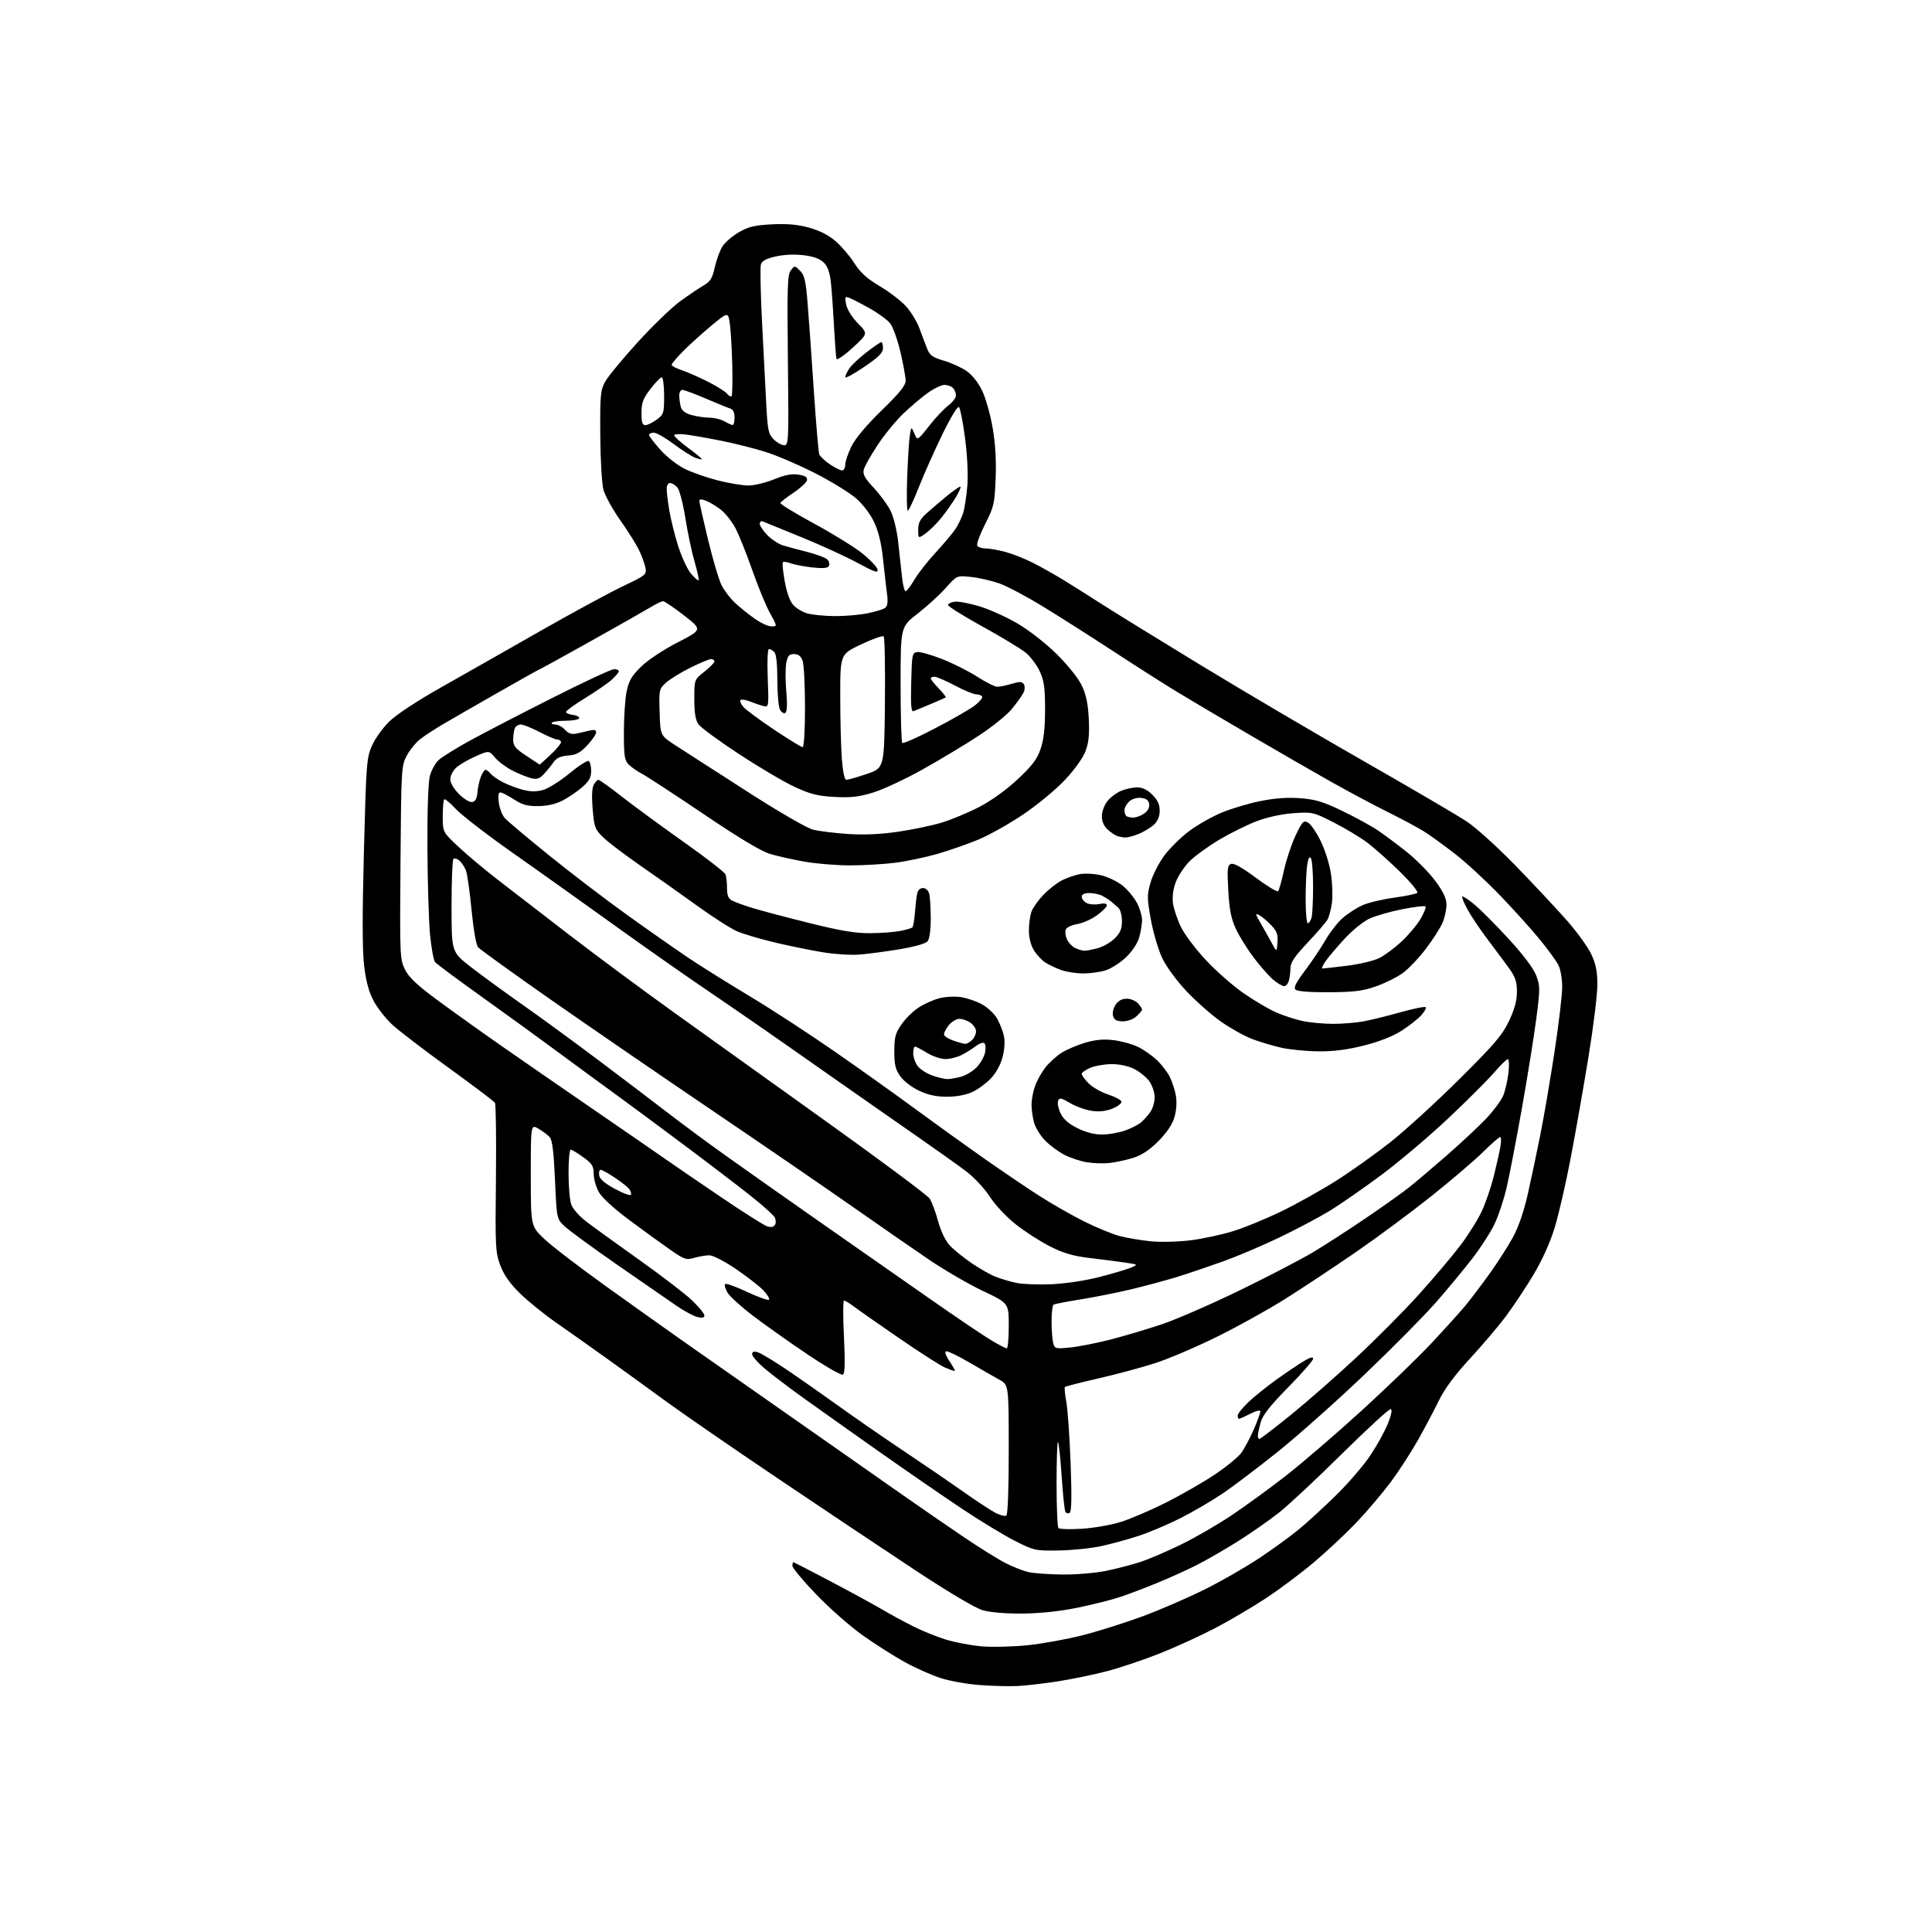 <?xml version="1.0" encoding="UTF-8" standalone="no"?>
<svg 
  version="1.1" 
  xmlns="http://www.w3.org/2000/svg" 
  xmlns:xlink="http://www.w3.org/1999/xlink" 
  xmlns:svg="http://www.w3.org/2000/svg"
  xmlns:rdf="http://www.w3.org/1999/02/22-rdf-syntax-ns#"
  xmlns:cc="http://creativecommons.org/ns#"
  xmlns:dc="http://purl.org/dc/elements/1.1/"
  viewBox="0 0 768 768"
  width="768"
  height="768"
>
<style>svg {background-color: white; }</style>"
<path stroke="none" fill="black" fill-rule="evenodd" d="M404.50,670.22C401.20,670.38 394.45,670.21 389.50,669.84C384.55,669.47 377.57,668.23 374.00,667.09C370.43,665.95 364.02,663.10 359.76,660.76C355.50,658.42 347.97,653.64 343.03,650.14C338.09,646.65 329.76,639.32 324.52,633.87C319.28,628.41 315.00,623.29 315.00,622.47C315.00,621.66 315.17,621.00 315.38,621.00C315.58,621.00 322.44,624.54 330.63,628.86C338.81,633.18 347.93,638.16 350.91,639.92C353.88,641.69 359.28,644.62 362.91,646.45C366.53,648.28 372.43,650.66 376.00,651.76C379.57,652.85 385.88,654.06 390.00,654.43C394.12,654.81 402.39,654.62 408.36,654.02C414.33,653.41 424.33,651.59 430.58,649.98C436.84,648.37 447.48,645.00 454.23,642.50C460.98,640.00 471.90,635.28 478.50,632.02C485.10,628.76 494.96,623.12 500.41,619.49C505.87,615.87 513.07,610.64 516.41,607.87C519.76,605.11 526.42,598.99 531.21,594.28C536.01,589.56 542.05,582.54 544.65,578.67C547.25,574.80 550.39,569.13 551.64,566.07C553.05,562.61 553.51,560.36 552.86,560.13C552.28,559.93 543.63,567.85 533.65,577.72C523.67,587.60 512.35,598.18 508.50,601.23C504.65,604.28 497.22,609.47 491.99,612.76C486.76,616.04 479.34,620.31 475.49,622.25C471.65,624.18 464.68,627.33 460.00,629.24C455.32,631.16 448.80,633.64 445.50,634.76C442.20,635.88 434.55,637.81 428.50,639.05C421.34,640.52 413.66,641.34 406.50,641.41C399.72,641.46 393.64,640.96 390.64,640.09C387.67,639.23 377.19,633.01 363.64,624.07C351.46,616.04 326.88,599.61 309.00,587.56C291.13,575.52 271.10,561.71 264.50,556.88C257.90,552.04 247.32,544.39 241.00,539.86C234.68,535.34 225.68,528.98 221.00,525.72C216.32,522.47 209.91,517.27 206.73,514.17C202.68,510.20 200.35,506.90 198.89,503.02C196.94,497.82 196.84,495.84 197.14,468.50C197.31,452.55 197.13,439.00 196.75,438.38C196.36,437.76 188.04,431.48 178.27,424.42C168.50,417.36 158.44,409.66 155.92,407.31C153.40,404.97 150.11,400.78 148.60,398.02C146.69,394.50 145.54,390.35 144.78,384.24C144.02,378.10 143.98,364.49 144.66,338.50C145.57,303.44 145.73,301.23 147.86,296.41C149.10,293.61 152.22,289.26 154.81,286.75C157.55,284.08 165.95,278.54 175.00,273.44C183.53,268.63 201.07,258.66 214.00,251.28C226.93,243.91 241.92,235.76 247.31,233.19C256.80,228.66 257.11,228.40 256.57,225.66C256.26,224.10 255.11,220.95 254.01,218.66C252.91,216.37 249.55,211.02 246.55,206.78C243.55,202.53 240.56,197.13 239.91,194.78C239.24,192.34 238.68,182.98 238.62,173.00C238.51,157.26 238.70,155.13 240.50,151.82C241.60,149.79 247.40,142.74 253.39,136.16C259.37,129.57 267.02,122.19 270.39,119.75C273.75,117.31 277.95,114.48 279.72,113.46C282.35,111.94 283.17,110.62 284.13,106.30C284.78,103.39 286.12,99.69 287.10,98.08C288.07,96.47 291.00,93.91 293.60,92.39C297.46,90.13 299.84,89.55 306.73,89.18C312.74,88.87 316.96,89.23 321.50,90.46C325.67,91.59 329.30,93.42 332.06,95.79C334.38,97.77 337.76,101.71 339.57,104.54C342.02,108.38 344.62,110.74 349.77,113.79C353.57,116.05 358.26,119.65 360.19,121.79C362.13,123.94 364.53,127.90 365.52,130.60C366.51,133.29 367.88,136.92 368.57,138.65C369.60,141.26 370.74,142.08 375.16,143.37C378.10,144.23 382.15,146.07 384.17,147.45C386.40,148.98 388.83,152.02 390.39,155.23C391.80,158.13 393.68,164.78 394.58,170.00C395.68,176.39 396.07,183.01 395.78,190.24C395.38,200.26 395.10,201.47 391.57,208.42C389.50,212.51 388.09,216.34 388.46,216.93C388.82,217.52 390.33,218.01 391.81,218.01C393.29,218.02 396.81,218.64 399.64,219.39C402.47,220.15 407.42,222.10 410.64,223.74C413.86,225.38 419.43,228.51 423.00,230.71C426.57,232.90 433.32,237.16 438.00,240.17C442.68,243.18 460.44,254.13 477.47,264.50C494.51,274.87 523.76,292.09 542.47,302.78C561.19,313.47 579.47,324.18 583.10,326.59C586.74,328.99 595.51,336.94 602.60,344.25C609.70,351.56 618.81,361.30 622.85,365.89C626.90,370.49 631.28,376.55 632.59,379.37C634.39,383.24 634.98,386.22 634.98,391.50C634.98,395.35 633.40,408.18 631.47,420.00C629.54,431.82 626.38,449.82 624.44,460.00C622.51,470.18 619.61,482.79 618.00,488.04C616.12,494.15 613.03,500.98 609.39,507.04C606.26,512.24 601.33,519.65 598.42,523.50C595.52,527.35 589.16,534.83 584.28,540.12C578.36,546.53 574.28,552.04 572.04,556.62C570.19,560.40 566.48,567.44 563.78,572.25C561.08,577.06 556.20,584.61 552.92,589.03C549.64,593.44 543.49,600.71 539.23,605.18C534.98,609.64 527.33,616.81 522.23,621.10C517.13,625.40 508.58,631.80 503.23,635.32C497.88,638.85 488.76,644.21 482.96,647.25C477.17,650.28 467.19,654.83 460.79,657.36C454.39,659.90 444.96,663.05 439.83,664.38C434.70,665.71 426.00,667.51 420.50,668.37C415.00,669.22 407.80,670.06 404.50,670.22zM422.29,625.90C427.73,625.96 435.51,625.30 439.79,624.42C444.03,623.55 450.20,621.94 453.50,620.85C456.80,619.75 464.02,616.65 469.54,613.95C475.06,611.26 484.06,606.05 489.54,602.38C495.02,598.71 504.68,591.68 511.00,586.76C517.33,581.84 530.83,570.24 541.00,560.98C551.17,551.72 563.84,539.50 569.14,533.82C574.44,528.14 580.40,521.54 582.39,519.15C584.38,516.76 588.65,511.14 591.89,506.65C595.12,502.17 599.37,495.57 601.32,492.00C603.63,487.78 605.75,481.64 607.36,474.50C608.73,468.45 611.01,457.65 612.42,450.50C613.84,443.35 616.35,428.62 618.00,417.76C619.65,406.90 621.00,395.42 620.99,392.26C620.99,389.05 620.31,385.20 619.46,383.57C618.62,381.96 615.36,377.48 612.22,373.61C609.07,369.74 602.00,361.89 596.50,356.15C591.00,350.42 582.90,342.93 578.50,339.51C574.10,336.09 568.50,332.04 566.06,330.51C563.61,328.98 557.09,325.48 551.56,322.74C546.03,319.99 535.88,314.58 529.00,310.70C522.12,306.83 507.50,298.40 496.50,291.96C485.50,285.53 472.45,277.80 467.50,274.79C462.55,271.78 451.30,264.60 442.50,258.85C433.70,253.09 421.12,245.09 414.54,241.07C407.97,237.04 400.09,232.89 397.04,231.84C393.99,230.79 389.00,229.66 385.94,229.34C380.37,228.75 380.37,228.75 375.94,233.73C373.50,236.47 368.46,241.06 364.75,243.94C358.00,249.18 358.00,249.18 358.00,271.92C358.00,284.43 358.30,294.96 358.66,295.33C359.03,295.69 364.87,293.10 371.64,289.56C378.42,286.03 385.54,281.93 387.47,280.46C389.40,278.98 390.73,277.38 390.43,276.89C390.13,276.40 389.05,276.00 388.02,276.00C387.00,276.00 383.20,274.43 379.57,272.50C375.94,270.58 372.30,269.00 371.49,269.00C370.67,269.00 370.00,269.32 370.00,269.70C370.00,270.09 371.43,271.88 373.18,273.69C374.93,275.49 376.17,277.10 375.93,277.26C375.69,277.42 373.02,278.59 370.00,279.85C366.98,281.11 363.92,282.39 363.22,282.69C362.21,283.12 361.99,280.73 362.22,271.37C362.48,260.18 362.62,259.48 364.60,259.20C365.75,259.04 370.25,260.30 374.60,262.02C378.94,263.74 385.23,266.91 388.57,269.07C391.91,271.23 395.46,273.00 396.45,273.00C397.45,273.00 400.04,272.47 402.21,271.82C405.43,270.85 406.31,270.89 407.01,272.01C407.50,272.81 407.41,274.26 406.80,275.45C406.21,276.58 404.19,279.41 402.31,281.74C400.42,284.08 394.52,288.86 389.19,292.36C383.86,295.87 373.82,301.92 366.87,305.80C359.93,309.69 351.01,313.85 347.04,315.06C341.33,316.79 338.15,317.15 331.67,316.79C324.98,316.42 322.11,315.69 315.82,312.77C311.60,310.81 301.66,304.94 293.72,299.73C285.79,294.52 278.56,289.20 277.65,287.91C276.46,286.22 276.00,283.39 276.00,277.86C276.00,270.17 276.00,270.17 280.00,267.00C282.20,265.26 284.00,263.42 284.00,262.92C284.00,262.41 283.39,262.00 282.63,262.00C281.88,262.00 278.13,263.57 274.29,265.49C270.45,267.41 266.10,270.11 264.62,271.48C262.02,273.89 261.93,274.30 262.21,283.19C262.50,292.40 262.50,292.40 268.50,296.29C271.80,298.43 284.51,306.61 296.75,314.47C309.75,322.82 320.77,329.20 323.25,329.82C325.59,330.40 331.77,331.16 337.00,331.51C343.43,331.95 349.89,331.66 357.00,330.63C362.77,329.79 370.65,328.14 374.50,326.95C378.35,325.77 385.01,322.99 389.29,320.77C394.02,318.32 399.99,314.02 404.47,309.83C410.33,304.36 412.23,301.85 413.65,297.72C414.91,294.01 415.43,289.46 415.43,282.00C415.43,273.47 415.03,270.63 413.33,266.89C412.18,264.35 409.62,260.97 407.65,259.39C405.68,257.80 397.92,253.11 390.41,248.98C382.90,244.84 376.79,241.01 376.84,240.48C376.90,239.94 378.11,239.35 379.55,239.18C380.98,239.00 385.38,239.83 389.33,241.02C393.27,242.21 400.09,245.28 404.47,247.84C409.06,250.53 415.66,255.68 420.04,260.00C424.52,264.42 428.62,269.55 430.02,272.50C431.76,276.15 432.51,279.75 432.81,285.83C433.11,292.09 432.78,295.28 431.48,298.69C430.46,301.37 427.05,306.09 423.19,310.18C419.57,314.02 412.11,320.15 406.55,323.88C401.00,327.59 393.07,332.03 388.92,333.76C384.78,335.48 377.47,338.03 372.69,339.42C367.90,340.80 360.29,342.40 355.77,342.97C351.25,343.54 343.21,344.00 337.91,344.00C332.60,344.00 324.49,343.34 319.88,342.53C315.27,341.72 309.09,340.34 306.14,339.46C302.55,338.39 293.84,333.16 279.64,323.57C268.02,315.72 257.01,308.53 255.20,307.59C253.38,306.66 251.02,305.02 249.95,303.95C248.25,302.25 248.00,300.57 248.00,291.05C248.00,285.03 248.50,277.71 249.11,274.80C250.01,270.54 251.14,268.61 254.89,264.96C257.55,262.37 263.79,258.24 269.38,255.36C279.21,250.31 279.21,250.31 271.93,244.65C267.93,241.54 264.17,239.00 263.58,239.00C262.99,239.01 260.93,239.98 259.00,241.16C257.07,242.34 246.37,248.42 235.21,254.66C224.05,260.90 214.78,266.00 214.60,266.00C214.42,266.00 206.90,270.21 197.89,275.35C188.87,280.49 179.03,286.16 176.00,287.95C172.97,289.74 169.03,292.30 167.24,293.66C165.45,295.01 162.97,298.00 161.74,300.31C159.55,304.41 159.49,305.33 159.20,342.82C158.90,379.73 158.97,381.30 160.94,385.32C162.48,388.47 165.63,391.46 173.74,397.46C179.66,401.83 191.03,409.97 199.00,415.53C206.97,421.09 223.40,432.44 235.50,440.75C247.60,449.06 260.43,457.90 264.00,460.40C267.57,462.90 277.73,469.86 286.58,475.85C295.42,481.85 303.69,487.08 304.95,487.48C306.44,487.96 307.53,487.76 308.06,486.91C308.50,486.19 308.45,484.84 307.95,483.91C307.45,482.98 303.10,479.08 298.27,475.25C293.45,471.43 281.40,462.24 271.50,454.84C261.60,447.43 249.50,438.48 244.61,434.94C239.72,431.40 229.59,423.97 222.11,418.44C214.62,412.90 200.75,402.84 191.28,396.08C181.81,389.32 173.57,383.19 172.96,382.46C172.36,381.73 171.45,376.76 170.94,371.42C170.44,366.07 169.97,350.63 169.91,337.09C169.84,322.06 170.22,310.90 170.89,308.43C171.49,306.20 173.02,303.39 174.30,302.19C175.57,300.99 181.09,297.55 186.56,294.54C192.03,291.53 206.78,283.88 219.35,277.54C231.91,271.19 243.05,266.00 244.10,266.00C245.14,266.00 246.00,266.37 246.00,266.81C246.00,267.26 244.76,268.76 243.25,270.14C241.74,271.52 237.01,274.79 232.75,277.40C228.49,280.01 225.00,282.53 225.00,283.00C225.00,283.48 226.24,284.01 227.75,284.18C229.26,284.36 230.38,284.95 230.23,285.50C230.09,286.05 227.76,286.50 225.07,286.50C222.38,286.50 219.83,286.84 219.42,287.25C219.01,287.66 219.57,288.00 220.68,288.00C221.78,288.00 223.54,288.94 224.57,290.08C225.88,291.52 227.23,292.00 228.98,291.64C230.36,291.35 232.74,290.82 234.25,290.44C236.24,289.95 236.99,290.14 236.97,291.13C236.96,291.89 235.38,294.19 233.46,296.25C230.69,299.23 229.11,300.07 225.80,300.34C222.84,300.57 221.19,301.32 220.07,302.94C219.21,304.20 217.50,306.31 216.27,307.63C214.53,309.53 213.44,309.90 211.27,309.38C209.75,309.01 206.42,307.68 203.88,306.41C201.34,305.14 198.16,302.79 196.82,301.20C194.38,298.30 194.38,298.30 188.96,300.70C185.97,302.02 182.51,304.05 181.26,305.22C180.02,306.39 179.00,308.44 179.00,309.77C179.00,311.21 180.42,313.62 182.48,315.68C184.46,317.66 186.72,319.01 187.73,318.82C188.95,318.59 189.59,317.40 189.79,314.99C189.94,313.07 190.56,310.26 191.16,308.75C191.75,307.24 192.58,306.00 193.00,306.00C193.41,306.00 194.34,306.71 195.06,307.57C195.78,308.44 197.97,309.97 199.94,310.97C201.90,311.97 205.42,313.31 207.76,313.93C210.75,314.74 213.12,314.78 215.78,314.06C217.86,313.50 222.60,310.54 226.31,307.48C230.02,304.42 233.49,302.18 234.03,302.52C234.56,302.85 235.00,304.62 235.00,306.46C235.00,309.02 234.19,310.51 231.47,312.89C229.53,314.59 226.04,316.97 223.72,318.18C220.95,319.62 217.61,320.40 214.00,320.44C209.63,320.49 207.63,319.94 204.27,317.75C201.94,316.24 199.52,315.00 198.89,315.00C198.12,315.00 197.92,316.35 198.28,319.08C198.58,321.32 199.66,324.08 200.67,325.21C201.67,326.34 209.47,332.91 218.00,339.81C226.53,346.72 240.47,357.37 249.00,363.49C257.52,369.61 268.55,377.34 273.50,380.66C278.45,383.99 289.48,390.89 298.00,395.99C306.52,401.10 321.82,411.07 332.00,418.14C342.18,425.21 356.57,435.48 364.00,440.95C371.43,446.42 383.46,455.08 390.75,460.20C398.04,465.31 408.01,472.08 412.91,475.22C417.81,478.37 425.87,482.98 430.82,485.47C435.78,487.95 442.23,490.61 445.17,491.37C448.10,492.13 453.65,493.06 457.50,493.44C461.35,493.82 468.46,493.64 473.31,493.03C478.16,492.43 485.81,490.78 490.31,489.37C494.82,487.97 503.45,484.41 509.50,481.47C515.55,478.52 525.33,473.05 531.23,469.31C537.13,465.56 546.80,458.68 552.73,454.00C558.65,449.33 570.97,438.08 580.10,429.00C594.11,415.08 597.20,411.46 599.85,405.86C602.08,401.17 603.00,397.75 603.00,394.22C603.00,390.17 602.38,388.37 599.75,384.72C597.96,382.25 594.16,377.14 591.30,373.36C588.44,369.59 584.91,364.33 583.45,361.68C581.99,359.03 581.01,356.66 581.27,356.40C581.52,356.14 583.71,357.57 586.12,359.57C588.53,361.57 594.65,367.71 599.71,373.22C605.53,379.55 609.56,384.89 610.64,387.72C612.25,391.94 612.25,392.98 610.70,404.94C609.79,411.94 607.21,427.98 604.98,440.58C602.74,453.19 600.01,467.37 598.91,472.10C597.81,476.82 595.64,483.35 594.09,486.60C592.54,489.84 588.60,495.96 585.33,500.19C582.07,504.43 575.60,512.24 570.95,517.57C566.30,522.89 553.48,535.85 542.46,546.37C531.43,556.89 515.91,570.71 507.96,577.08C500.01,583.45 490.01,591.01 485.75,593.87C481.48,596.73 474.06,601.06 469.25,603.49C464.44,605.93 457.05,609.06 452.84,610.46C448.62,611.85 441.87,613.71 437.84,614.59C433.80,615.47 426.18,616.26 420.90,616.34C411.55,616.49 411.09,616.38 403.40,612.50C399.05,610.30 389.43,604.44 382.00,599.48C374.57,594.52 359.95,584.44 349.50,577.08C339.05,569.71 325.77,560.30 320.00,556.17C314.23,552.03 307.14,546.67 304.25,544.25C301.36,541.83 299.00,539.17 299.00,538.36C299.00,537.27 299.62,537.05 301.25,537.55C302.49,537.93 307.55,540.97 312.50,544.31C317.45,547.65 326.90,554.27 333.51,559.01C340.11,563.76 351.81,571.84 359.51,576.98C367.20,582.12 377.77,589.34 383.00,593.04C388.23,596.73 393.98,600.50 395.78,601.42C397.58,602.33 399.50,602.81 400.03,602.48C400.62,602.12 401.00,591.73 400.99,576.19C400.98,550.50 400.98,550.50 397.24,548.44C395.18,547.31 389.81,544.22 385.31,541.59C380.80,538.95 376.63,536.96 376.05,537.15C375.43,537.36 376.06,539.10 377.53,541.25C378.93,543.31 379.82,545.00 379.50,545.00C379.19,545.00 377.47,544.39 375.67,543.64C373.88,542.89 365.68,537.64 357.46,531.98C349.23,526.32 341.11,520.64 339.41,519.35C337.70,518.06 335.96,517.00 335.53,517.00C335.11,517.00 335.08,523.47 335.48,531.38C335.98,541.51 335.87,545.96 335.09,546.44C334.48,546.82 328.12,543.18 320.94,538.35C313.77,533.52 304.04,526.63 299.32,523.04C294.60,519.44 290.03,515.28 289.16,513.79C288.30,512.30 287.88,510.78 288.25,510.42C288.61,510.06 292.53,511.46 296.96,513.54C301.39,515.62 305.31,517.02 305.68,516.65C306.05,516.28 305.04,514.60 303.43,512.92C301.82,511.23 296.90,507.41 292.50,504.42C288.06,501.41 283.38,498.99 281.99,499.00C280.61,499.00 277.91,499.45 275.99,500.01C272.76,500.94 272.05,500.70 266.50,496.84C263.20,494.54 255.91,489.26 250.30,485.09C244.06,480.46 239.30,476.11 238.05,473.87C236.92,471.87 236.00,468.60 236.00,466.62C236.00,463.54 235.39,462.57 231.85,460.01C229.57,458.35 227.32,457.00 226.85,457.00C226.38,457.00 226.00,461.21 226.00,466.35C226.00,471.49 226.48,477.09 227.08,478.79C227.70,480.58 230.32,483.52 233.33,485.80C236.17,487.96 245.69,494.84 254.49,501.09C263.28,507.34 272.62,514.52 275.24,517.04C277.86,519.57 280.00,522.21 280.00,522.92C280.00,523.83 279.18,524.02 277.25,523.55C275.74,523.18 272.02,521.19 269.00,519.12C265.98,517.05 255.44,509.76 245.58,502.93C235.73,496.09 226.23,489.15 224.48,487.50C221.30,484.50 221.30,484.50 220.62,469.04C220.13,457.98 219.54,453.15 218.53,452.04C217.76,451.19 215.75,449.69 214.07,448.69C211.00,446.89 211.00,446.89 211.00,467.14C211.00,487.39 211.00,487.39 216.30,492.44C219.21,495.22 230.35,503.77 241.05,511.43C251.75,519.09 264.77,528.36 270.00,532.04C275.23,535.72 289.72,545.88 302.20,554.61C314.69,563.35 329.72,573.88 335.60,578.00C341.48,582.12 351.97,589.47 358.90,594.33C365.83,599.18 376.69,606.66 383.03,610.95C389.37,615.23 396.90,619.93 399.77,621.38C402.64,622.84 406.68,624.43 408.75,624.91C410.81,625.40 416.91,625.84 422.29,625.90zM430.00,607.71C434.68,607.42 441.65,606.21 445.50,605.01C449.35,603.81 457.42,600.36 463.43,597.33C469.44,594.31 478.14,589.32 482.76,586.24C487.39,583.16 492.18,579.26 493.41,577.57C494.65,575.88 496.86,571.74 498.33,568.37C499.80,565.01 501.00,561.73 501.00,561.10C501.00,560.39 499.51,560.72 497.04,561.98C494.86,563.09 492.84,564.00 492.54,564.00C492.24,564.00 492.00,563.42 492.00,562.71C492.00,562.00 493.91,559.60 496.25,557.38C498.59,555.16 503.65,551.09 507.50,548.34C511.35,545.59 516.19,542.32 518.25,541.09C520.78,539.57 522.00,539.25 522.00,540.11C522.00,540.81 517.55,545.91 512.11,551.44C504.74,558.94 501.94,562.52 501.12,565.50C500.51,567.70 500.01,570.06 500.01,570.75C500.00,571.44 500.29,572.00 500.65,572.00C501.01,572.00 506.61,567.71 513.10,562.46C519.58,557.22 531.32,546.93 539.19,539.59C547.06,532.26 558.31,520.92 564.20,514.38C570.08,507.85 577.45,499.12 580.57,495.00C583.69,490.88 587.51,484.76 589.06,481.41C590.61,478.06 592.76,471.76 593.84,467.41C594.92,463.06 596.09,457.81 596.44,455.75C596.80,453.69 596.74,452.00 596.32,452.00C595.90,452.00 592.84,454.68 589.53,457.95C586.21,461.22 576.98,469.11 569.00,475.48C561.02,481.84 547.52,491.85 539.00,497.72C530.48,503.59 517.88,511.93 511.00,516.27C504.12,520.61 491.75,527.47 483.50,531.52C475.25,535.58 464.23,540.27 459.00,541.94C453.77,543.62 443.71,546.32 436.64,547.94C429.57,549.56 423.57,551.09 423.32,551.35C423.07,551.60 423.32,554.28 423.88,557.31C424.44,560.33 425.21,571.34 425.59,581.76C426.08,594.92 425.96,600.90 425.22,601.37C424.62,601.73 423.86,601.58 423.52,601.03C423.18,600.48 422.51,594.14 422.03,586.93C421.55,579.73 420.90,573.57 420.58,573.25C420.26,572.93 420.00,580.32 420.00,589.67C420.00,599.02 420.34,607.02 420.75,607.44C421.16,607.87 425.32,607.99 430.00,607.71zM400.19,536.00C400.64,536.00 401.00,531.96 401.00,527.02C401.00,518.04 401.00,518.04 390.75,513.19C385.11,510.51 375.55,504.97 369.50,500.87C363.45,496.77 349.50,487.11 338.50,479.40C327.50,471.70 302.30,454.42 282.50,441.01C262.70,427.60 234.08,407.96 218.90,397.35C203.72,386.74 190.72,377.36 190.01,376.51C189.27,375.62 188.17,369.26 187.45,361.72C186.75,354.45 185.74,347.36 185.20,345.96C184.65,344.56 183.48,342.81 182.58,342.07C181.68,341.32 180.63,341.04 180.23,341.44C179.83,341.84 179.50,350.32 179.50,360.29C179.50,378.41 179.50,378.41 187.00,384.26C191.12,387.47 200.35,394.21 207.50,399.24C214.65,404.26 228.15,414.12 237.50,421.15C246.85,428.17 259.23,437.56 265.00,442.01C270.77,446.47 281.35,454.29 288.50,459.39C295.65,464.49 312.75,476.54 326.50,486.16C340.25,495.78 359.77,509.42 369.88,516.47C379.98,523.53 390.76,530.81 393.82,532.65C396.88,534.49 399.75,536.00 400.19,536.00zM425.40,535.65C428.76,535.32 436.00,533.89 441.50,532.48C447.00,531.06 456.23,528.31 462.00,526.37C467.77,524.42 481.66,518.36 492.86,512.91C504.05,507.46 517.10,500.68 521.86,497.84C526.61,495.00 536.12,488.85 543.00,484.18C549.88,479.50 557.52,474.07 560.00,472.10C562.48,470.14 569.23,464.42 575.00,459.39C580.77,454.36 587.88,447.72 590.80,444.63C593.71,441.55 596.74,437.47 597.53,435.58C598.32,433.69 599.26,429.64 599.62,426.57C599.98,423.50 599.88,421.01 599.39,421.03C598.90,421.04 596.48,423.41 594.01,426.28C591.54,429.15 583.40,437.29 575.92,444.36C568.44,451.43 556.42,461.61 549.21,466.99C542.00,472.37 532.59,478.89 528.30,481.49C524.01,484.08 515.10,488.79 508.50,491.95C501.90,495.12 492.00,499.33 486.50,501.31C481.00,503.29 472.90,506.04 468.50,507.42C464.10,508.79 455.77,511.05 450.00,512.44C444.23,513.82 435.03,515.66 429.56,516.53C424.10,517.40 419.26,518.34 418.81,518.62C418.37,518.89 418.01,521.90 418.01,525.31C418.02,528.71 418.31,532.57 418.66,533.88C419.27,536.15 419.59,536.23 425.40,535.65zM418.00,510.50C423.50,510.26 431.50,509.06 437.00,507.64C442.23,506.29 447.85,504.63 449.50,503.94C452.50,502.68 452.50,502.68 447.50,501.93C444.75,501.52 438.45,500.70 433.50,500.12C426.55,499.29 422.89,498.24 417.43,495.48C413.55,493.52 407.42,489.58 403.81,486.72C400.07,483.76 395.62,479.02 393.48,475.71C391.40,472.50 387.21,467.99 384.11,465.65C381.02,463.31 371.75,456.71 363.50,450.99C355.25,445.27 340.18,434.73 330.00,427.59C319.82,420.44 306.93,411.42 301.34,407.55C295.75,403.67 285.87,396.90 279.40,392.50C272.92,388.10 259.73,378.88 250.10,372.00C240.46,365.12 229.76,357.48 226.33,355.00C222.89,352.52 212.19,344.93 202.55,338.13C192.91,331.32 183.25,323.83 181.08,321.47C178.91,319.12 176.88,317.45 176.57,317.76C176.26,318.08 176.00,321.13 176.00,324.55C176.00,330.77 176.00,330.77 182.27,336.64C185.72,339.86 192.58,345.62 197.52,349.43C202.46,353.24 215.05,362.96 225.50,371.02C235.95,379.08 255.07,393.26 268.00,402.53C280.93,411.80 308.73,431.72 329.79,446.78C350.84,461.85 368.74,475.20 369.56,476.45C370.38,477.70 371.89,481.75 372.91,485.44C374.07,489.63 375.85,493.30 377.64,495.18C379.21,496.85 383.04,499.95 386.15,502.07C389.25,504.19 393.53,506.63 395.65,507.48C397.77,508.33 401.53,509.45 404.00,509.97C406.48,510.49 412.77,510.73 418.00,510.50zM250.84,474.91C251.03,474.37 250.65,473.29 250.00,472.50C249.34,471.71 246.75,469.70 244.23,468.03C241.72,466.36 239.25,465.00 238.76,465.00C238.27,465.00 238.00,465.99 238.18,467.19C238.40,468.70 240.38,470.40 244.50,472.63C247.80,474.42 250.66,475.44 250.84,474.91zM441.00,462.31C438.52,462.57 434.44,462.43 431.92,462.00C429.40,461.57 425.48,460.26 423.20,459.10C420.92,457.94 417.49,455.42 415.58,453.51C413.67,451.60 411.63,448.34 411.06,446.27C410.48,444.20 410.03,440.93 410.05,439.00C410.07,437.07 410.69,433.81 411.43,431.75C412.16,429.68 413.98,426.40 415.46,424.46C416.95,422.52 419.87,419.84 421.96,418.52C424.05,417.20 428.34,415.38 431.49,414.46C435.61,413.26 438.79,412.99 442.85,413.50C445.94,413.89 450.28,415.11 452.49,416.21C454.70,417.31 458.00,419.63 459.84,421.36C461.67,423.09 463.98,426.07 464.97,428.00C465.95,429.93 467.07,433.37 467.45,435.65C467.87,438.16 467.63,441.51 466.85,444.15C466.01,446.99 463.81,450.27 460.50,453.60C457.00,457.12 453.90,459.18 450.47,460.27C447.74,461.13 443.48,462.05 441.00,462.31zM438.02,451.00C440.56,451.00 444.64,450.31 447.07,449.46C449.51,448.61 452.41,447.15 453.53,446.21C454.65,445.27 456.34,443.39 457.28,442.03C458.23,440.67 459.00,438.04 459.00,436.18C459.00,434.33 458.06,431.49 456.92,429.88C455.77,428.27 453.09,426.06 450.96,424.98C448.60,423.78 445.09,423.00 442.01,423.00C439.22,423.00 435.38,423.65 433.47,424.45C431.56,425.25 430.00,426.35 430.00,426.90C430.00,427.46 431.24,429.15 432.75,430.67C434.26,432.19 437.73,434.16 440.44,435.05C443.16,435.94 445.57,437.20 445.78,437.85C446.00,438.50 444.46,439.74 442.37,440.62C439.78,441.70 437.13,442.02 434.11,441.60C431.66,441.27 427.76,439.88 425.43,438.51C421.77,436.37 421.12,436.25 420.60,437.61C420.26,438.47 420.71,440.70 421.59,442.55C422.70,444.88 424.76,446.70 428.29,448.46C431.54,450.08 435.07,451.00 438.02,451.00zM376.50,435.97C372.26,435.98 369.00,435.28 365.40,433.61C362.53,432.27 359.25,429.76 357.90,427.87C355.95,425.13 355.50,423.27 355.50,417.91C355.51,412.31 355.93,410.71 358.33,407.24C359.89,404.99 362.91,402.00 365.05,400.58C367.20,399.17 370.88,397.49 373.25,396.86C375.69,396.20 379.48,396.00 382.03,396.38C384.49,396.76 388.27,398.06 390.44,399.28C392.61,400.50 395.25,402.98 396.31,404.79C397.36,406.60 398.59,409.68 399.03,411.64C399.54,413.89 399.36,417.02 398.55,420.17C397.76,423.22 395.95,426.51 393.88,428.69C392.02,430.65 388.70,433.08 386.50,434.10C384.02,435.25 380.22,435.96 376.50,435.97zM376.50,428.95C377.60,428.97 380.10,428.54 382.06,428.00C384.01,427.46 386.82,425.76 388.29,424.22C389.76,422.68 391.24,420.04 391.58,418.34C391.92,416.63 391.76,414.97 391.22,414.63C390.68,414.30 389.17,414.86 387.87,415.87C386.57,416.89 384.06,418.46 382.30,419.36C380.54,420.26 377.61,421.00 375.80,420.99C373.98,420.99 370.70,419.88 368.50,418.53C366.30,417.17 364.16,416.05 363.75,416.03C363.34,416.01 363.01,417.24 363.02,418.75C363.03,420.26 363.84,422.53 364.81,423.80C365.78,425.06 368.36,426.73 370.54,427.50C372.72,428.28 375.40,428.93 376.50,428.95zM524.12,417.92C519.38,417.88 512.80,417.25 509.50,416.52C506.20,415.79 500.97,414.24 497.87,413.07C494.77,411.90 489.14,408.77 485.37,406.12C481.59,403.46 475.42,398.02 471.65,394.02C467.65,389.77 463.62,384.26 461.97,380.78C460.42,377.50 458.40,370.62 457.48,365.51C455.93,356.93 455.93,355.77 457.40,350.70C458.28,347.68 460.76,342.86 462.91,340.00C465.06,337.13 469.45,332.81 472.66,330.40C475.87,327.99 481.65,324.69 485.50,323.08C489.35,321.47 496.30,319.39 500.94,318.45C506.72,317.28 511.74,316.92 516.84,317.30C522.95,317.77 525.97,318.68 533.67,322.40C538.83,324.90 545.18,328.37 547.77,330.13C550.37,331.88 555.58,335.77 559.33,338.77C563.09,341.77 568.15,346.92 570.58,350.22C573.78,354.56 575.00,357.17 575.00,359.64C575.00,361.52 574.31,364.72 573.46,366.75C572.61,368.78 569.62,373.46 566.81,377.15C564.00,380.85 559.83,385.22 557.54,386.86C555.25,388.51 550.48,390.87 546.94,392.11C541.68,393.95 538.27,394.37 528.30,394.43C520.59,394.47 515.70,394.09 514.99,393.39C514.17,392.57 515.17,390.57 518.76,385.82C521.45,382.27 525.09,376.84 526.85,373.76C528.61,370.68 531.71,366.71 533.73,364.93C535.75,363.16 539.30,360.87 541.62,359.84C543.95,358.81 549.60,357.46 554.18,356.84C558.75,356.22 562.90,355.36 563.39,354.92C563.87,354.49 560.72,350.66 556.39,346.41C552.05,342.17 546.25,337.01 543.50,334.94C540.75,332.88 534.76,329.28 530.18,326.95C522.05,322.81 521.70,322.73 514.18,323.26C509.51,323.59 503.81,324.82 499.64,326.40C495.87,327.82 489.18,331.13 484.77,333.75C480.36,336.36 475.04,340.21 472.94,342.31C470.84,344.40 468.36,348.11 467.43,350.55C466.34,353.40 465.93,356.44 466.28,359.05C466.58,361.29 468.02,365.57 469.48,368.55C470.94,371.54 475.46,377.52 479.53,381.84C483.60,386.16 490.31,392.04 494.44,394.89C498.58,397.75 504.33,401.14 507.23,402.42C510.13,403.69 514.88,405.25 517.80,405.87C520.71,406.49 526.16,407.00 529.91,407.00C533.66,407.00 539.15,406.55 542.11,406.00C545.08,405.44 551.68,403.81 556.79,402.37C561.91,400.93 566.37,400.04 566.71,400.38C567.06,400.73 566.25,402.19 564.92,403.64C563.59,405.09 560.11,407.82 557.18,409.71C553.77,411.92 548.43,414.02 542.30,415.58C535.59,417.28 530.17,417.98 524.12,417.92zM383.68,414.94C384.33,414.97 385.56,414.29 386.43,413.43C387.29,412.56 388.00,411.01 388.00,409.99C388.00,408.96 387.00,407.41 385.78,406.56C384.56,405.70 382.56,405.00 381.35,405.00C380.14,405.00 378.20,406.20 377.05,407.67C375.89,409.14 375.10,410.82 375.30,411.42C375.49,412.01 377.19,413.04 379.08,413.69C380.96,414.35 383.03,414.91 383.68,414.94zM446.38,406.00C443.99,406.00 442.96,405.46 442.48,403.95C442.10,402.74 442.49,400.89 443.44,399.45C444.52,397.81 445.98,397.00 447.87,397.00C449.42,397.00 451.43,397.82 452.35,398.83C453.26,399.83 454.00,400.94 454.00,401.29C454.00,401.64 453.02,402.84 451.81,403.96C450.54,405.14 448.26,406.00 446.38,406.00zM510.46,392.00C509.74,392.00 507.79,390.85 506.13,389.45C504.46,388.05 500.99,384.11 498.40,380.70C495.82,377.29 492.61,372.11 491.26,369.20C489.38,365.13 488.68,361.58 488.26,353.97C487.78,345.37 487.93,343.96 489.35,343.42C490.44,343.00 493.77,344.86 499.19,348.90C503.70,352.26 507.69,354.67 508.07,354.26C508.45,353.84 509.50,350.11 510.40,345.96C511.31,341.81 513.38,335.60 515.00,332.16C517.64,326.57 518.17,326.02 519.92,326.96C521.00,327.53 523.28,330.85 524.99,334.33C526.77,337.94 528.53,343.61 529.10,347.57C529.66,351.38 529.81,356.52 529.45,359.00C529.10,361.48 528.33,364.38 527.76,365.46C527.18,366.53 523.62,370.67 519.85,374.65C514.76,380.04 513.00,382.61 512.99,384.70C512.98,386.24 512.70,388.51 512.37,389.75C512.04,390.99 511.18,392.00 510.46,392.00zM430.38,386.96C427.70,386.93 423.82,386.31 421.76,385.58C419.70,384.84 416.87,383.49 415.46,382.57C414.06,381.65 412.03,379.45 410.96,377.70C409.76,375.73 409.01,372.69 409.00,369.82C409.00,367.24 409.48,363.86 410.06,362.32C410.64,360.77 412.78,357.77 414.81,355.67C416.84,353.56 420.10,351.01 422.05,350.00C424.00,348.99 427.25,347.86 429.27,347.48C431.29,347.10 435.14,347.31 437.82,347.96C440.50,348.60 444.35,350.49 446.38,352.16C448.40,353.83 450.94,356.93 452.03,359.06C453.11,361.18 454.00,364.18 453.99,365.71C453.99,367.24 453.49,370.30 452.89,372.50C452.22,374.95 450.17,378.06 447.61,380.53C445.31,382.74 441.59,385.10 439.35,385.78C437.10,386.45 433.07,386.98 430.38,386.96zM525.68,385.00C526.13,385.00 530.55,384.50 535.50,383.89C540.45,383.28 546.25,381.89 548.39,380.80C550.53,379.71 554.51,376.73 557.23,374.19C559.94,371.65 563.31,367.62 564.71,365.24C566.10,362.86 566.97,360.64 566.65,360.31C566.32,359.98 562.12,360.50 557.32,361.45C552.51,362.40 546.66,364.09 544.30,365.20C541.95,366.30 537.59,369.83 534.63,373.03C531.66,376.24 528.25,380.24 527.05,381.93C525.85,383.62 525.23,385.00 525.68,385.00zM341.50,379.47C338.20,379.72 331.68,379.30 327.00,378.53C322.32,377.76 313.77,376.02 308.00,374.65C302.23,373.27 295.48,371.28 293.00,370.21C290.52,369.14 283.32,364.53 277.00,359.96C270.68,355.39 260.57,348.25 254.54,344.08C248.52,339.91 241.94,334.93 239.93,333.00C236.53,329.74 236.24,328.98 235.60,321.76C235.17,316.84 235.31,313.29 235.99,312.01C236.59,310.90 237.43,310.00 237.88,310.00C238.32,310.00 242.47,312.97 247.09,316.59C251.72,320.22 262.77,328.32 271.64,334.60C280.52,340.87 288.06,346.72 288.39,347.59C288.73,348.45 289.00,350.91 289.00,353.05C289.00,355.90 289.53,357.21 290.99,357.99C292.08,358.58 295.79,359.92 299.24,360.97C302.68,362.02 312.83,364.71 321.79,366.94C334.01,369.98 340.02,370.99 345.79,370.96C350.03,370.93 355.43,370.54 357.79,370.08C360.15,369.63 362.35,368.98 362.68,368.65C363.02,368.32 363.47,365.67 363.70,362.77C363.93,359.87 364.32,356.49 364.57,355.25C364.86,353.89 365.77,353.00 366.90,353.00C367.99,353.00 369.02,353.94 369.37,355.25C369.70,356.49 369.98,360.90 369.99,365.06C369.99,369.64 369.51,373.22 368.75,374.15C367.99,375.09 363.58,376.34 357.50,377.36C352.00,378.27 344.80,379.22 341.50,379.47zM431.00,377.93C431.82,377.96 434.26,377.50 436.42,376.90C438.58,376.30 441.62,374.54 443.17,372.98C445.33,370.82 446.00,369.21 446.00,366.15C446.00,363.90 445.36,361.56 444.53,360.82C443.73,360.09 442.46,359.00 441.72,358.39C440.98,357.77 439.42,356.76 438.25,356.14C437.09,355.51 434.75,355.00 433.07,355.00C431.04,355.00 430.00,355.50 430.00,356.46C430.00,357.27 430.86,358.39 431.92,358.96C432.97,359.52 435.22,359.71 436.92,359.37C438.89,358.97 440.00,359.15 440.00,359.87C440.00,360.48 438.22,362.28 436.03,363.86C433.85,365.44 430.30,367.02 428.14,367.36C425.98,367.71 423.96,368.67 423.64,369.51C423.32,370.34 423.54,372.10 424.14,373.41C424.74,374.72 426.19,376.26 427.36,376.83C428.54,377.40 430.18,377.89 431.00,377.93zM507.82,374.63C508.07,371.49 507.60,370.18 505.32,367.79C503.77,366.16 501.64,364.36 500.58,363.79C498.90,362.88 498.98,363.30 501.20,367.12C502.60,369.53 504.59,373.07 505.62,375.00C507.50,378.50 507.50,378.50 507.82,374.63zM519.88,367.00C520.37,367.00 521.04,365.99 521.37,364.75C521.70,363.51 521.97,358.00 521.97,352.50C521.97,347.00 521.59,341.90 521.13,341.17C520.56,340.27 520.08,341.07 519.65,343.67C519.31,345.78 519.02,351.89 519.01,357.25C519.00,362.61 519.40,367.00 519.88,367.00zM447.28,332.92C446.30,332.88 444.82,332.60 444.00,332.29C443.18,331.99 441.49,330.82 440.25,329.70C438.81,328.39 438.00,326.50 438.00,324.46C438.00,322.70 438.97,320.03 440.17,318.51C441.36,317.00 443.82,315.14 445.64,314.38C447.45,313.62 450.33,313.00 452.04,313.00C454.15,313.00 456.10,313.95 458.08,315.92C460.16,318.01 461.00,319.82 461.00,322.25C461.00,324.49 460.23,326.38 458.74,327.78C457.49,328.95 454.81,330.60 452.77,331.45C450.73,332.30 448.26,332.96 447.28,332.92zM450.44,325.00C451.61,325.00 453.58,324.28 454.83,323.40C456.26,322.40 457.00,321.00 456.81,319.65C456.59,318.12 455.68,317.41 453.66,317.18C451.98,316.98 450.04,317.56 448.91,318.58C447.86,319.53 447.00,321.07 447.00,321.99C447.00,322.91 447.30,323.97 447.67,324.33C448.03,324.70 449.28,325.00 450.44,325.00zM336.45,310.00C337.09,310.00 340.74,308.95 344.56,307.66C351.50,305.32 351.50,305.32 351.77,279.48C351.91,265.26 351.69,253.33 351.27,252.96C350.85,252.58 346.79,254.03 342.25,256.18C334.00,260.09 334.00,260.09 334.01,276.79C334.01,285.98 334.30,297.21 334.65,301.75C335.06,306.96 335.72,310.00 336.45,310.00zM214.54,303.95C214.57,303.98 216.48,302.24 218.79,300.08C221.11,297.92 223.00,295.67 223.00,295.08C223.00,294.49 222.37,294.00 221.60,294.00C220.83,294.00 217.64,292.65 214.50,291.00C211.36,289.35 207.99,288.00 207.01,288.00C206.02,288.00 204.94,288.71 204.61,289.58C204.27,290.45 204.00,292.48 204.00,294.09C204.00,296.52 204.90,297.61 209.25,300.46C212.14,302.35 214.52,303.92 214.54,303.95zM319.05,297.00C319.61,297.00 320.00,290.42 320.00,281.07C320.00,272.30 319.56,263.98 319.02,262.57C318.35,260.79 317.31,260.00 315.64,260.00C313.66,260.00 313.10,260.65 312.55,263.59C312.18,265.56 312.18,270.67 312.56,274.95C313.01,280.10 312.87,282.96 312.17,283.40C311.58,283.76 310.63,283.17 310.05,282.09C309.47,281.01 309.00,275.69 309.00,270.27C309.00,263.93 308.57,259.97 307.80,259.20C307.14,258.54 306.18,258.00 305.67,258.00C305.13,258.00 304.93,262.83 305.19,269.58C305.62,280.88 305.59,281.15 303.57,280.68C302.43,280.42 300.05,279.61 298.29,278.90C296.52,278.18 294.76,277.90 294.38,278.29C293.99,278.67 294.54,279.94 295.59,281.10C296.64,282.26 302.14,286.32 307.80,290.11C313.47,293.90 318.53,297.00 319.05,297.00zM306.66,249.00C309.02,249.00 309.02,249.00 306.10,243.75C304.49,240.86 301.29,233.10 298.99,226.50C296.68,219.90 293.65,212.36 292.24,209.75C290.83,207.13 288.21,203.87 286.41,202.50C284.61,201.12 281.98,199.56 280.57,199.03C278.80,198.35 278.00,198.38 278.00,199.12C278.00,199.71 279.56,206.66 281.47,214.57C283.37,222.48 285.81,230.65 286.88,232.72C287.95,234.80 290.33,237.91 292.16,239.62C294.00,241.34 297.48,244.16 299.90,245.87C302.32,247.59 305.36,249.00 306.66,249.00zM331.58,244.91C335.48,244.96 341.33,244.48 344.58,243.85C347.84,243.22 351.11,242.22 351.86,241.64C352.82,240.89 353.04,239.27 352.60,236.04C352.27,233.54 351.56,227.33 351.02,222.24C350.36,215.96 349.22,211.23 347.46,207.52C345.93,204.26 342.98,200.42 340.19,198.01C337.61,195.78 330.32,191.32 324.00,188.09C317.68,184.86 308.80,181.05 304.27,179.63C299.75,178.21 291.65,176.18 286.27,175.12C280.90,174.06 274.59,172.97 272.25,172.69C269.91,172.42 268.00,172.58 268.00,173.06C268.00,173.54 270.48,175.77 273.50,178.00C276.52,180.23 279.00,182.26 279.00,182.51C279.00,182.75 277.80,182.50 276.34,181.94C274.87,181.38 271.01,178.92 267.74,176.46C264.47,174.01 260.95,172.00 259.90,172.00C258.86,172.00 258.00,172.40 258.00,172.89C258.00,173.38 260.05,176.06 262.55,178.84C265.05,181.63 269.43,185.04 272.30,186.43C275.16,187.83 281.06,189.88 285.41,190.99C289.76,192.09 295.20,193.00 297.49,193.00C299.78,193.00 304.38,191.89 307.70,190.54C312.07,188.77 314.77,188.25 317.42,188.68C320.08,189.11 321.01,189.72 320.79,190.89C320.62,191.77 318.23,194.00 315.49,195.83C312.75,197.66 310.37,199.51 310.21,199.94C310.05,200.37 316.07,204.05 323.57,208.11C331.08,212.18 339.76,217.54 342.85,220.04C345.95,222.54 348.65,225.41 348.84,226.42C349.13,227.93 347.68,227.44 340.85,223.74C336.26,221.25 326.20,216.64 318.50,213.51C310.80,210.37 303.94,207.57 303.25,207.29C302.56,207.01 302.00,207.42 302.00,208.20C302.00,208.98 303.38,211.03 305.06,212.75C306.75,214.48 309.56,216.31 311.31,216.83C313.07,217.35 317.52,218.55 321.21,219.49C324.90,220.43 328.43,221.81 329.05,222.56C329.67,223.30 329.85,224.43 329.46,225.07C328.96,225.87 326.88,226.02 322.78,225.55C319.50,225.18 315.67,224.44 314.27,223.91C312.87,223.38 311.49,223.18 311.20,223.47C310.91,223.75 311.25,227.17 311.94,231.06C312.73,235.49 314.00,239.02 315.35,240.52C316.53,241.83 319.07,243.34 321.00,243.86C322.93,244.39 327.69,244.86 331.58,244.91zM359.98,235.00C360.44,235.00 362.00,232.96 363.46,230.48C364.92,227.99 368.70,223.15 371.87,219.73C375.03,216.30 378.54,212.15 379.67,210.50C380.80,208.85 382.23,205.93 382.84,204.00C383.46,202.07 384.22,197.12 384.54,193.00C384.88,188.55 384.51,180.87 383.61,174.10C382.79,167.84 381.71,162.31 381.22,161.82C380.71,161.31 377.96,165.80 374.68,172.52C371.57,178.89 367.35,188.35 365.30,193.55C363.25,198.75 361.25,203.00 360.86,203.00C360.47,203.00 360.36,197.04 360.62,189.75C360.89,182.46 361.36,174.93 361.68,173.00C362.26,169.50 362.26,169.50 363.48,172.36C364.69,175.22 364.69,175.22 369.35,169.30C371.90,166.04 375.35,162.38 377.00,161.16C378.65,159.94 380.00,158.14 380.00,157.17C380.00,156.20 379.46,154.86 378.80,154.20C378.14,153.54 376.63,153.00 375.45,153.00C374.27,153.00 371.32,154.40 368.90,156.12C366.48,157.83 362.08,161.55 359.13,164.37C356.17,167.19 351.55,172.83 348.86,176.91C346.16,180.99 343.69,185.39 343.36,186.68C342.90,188.54 343.74,190.08 347.29,193.88C349.78,196.54 352.77,200.60 353.95,202.90C355.18,205.31 356.48,210.57 357.02,215.29C357.53,219.81 358.22,226.09 358.55,229.25C358.88,232.41 359.52,235.00 359.98,235.00zM277.69,230.65C277.93,230.41 277.22,227.13 276.12,223.36C275.02,219.59 273.36,211.78 272.45,206.00C271.52,200.13 270.10,194.73 269.24,193.75C268.39,192.79 267.08,192.00 266.35,192.00C265.61,192.00 265.00,193.01 265.01,194.25C265.01,195.49 265.47,199.33 266.04,202.79C266.60,206.24 268.18,212.64 269.56,217.00C270.94,221.35 273.23,226.31 274.66,228.00C276.08,229.70 277.45,230.89 277.69,230.65zM367.97,212.02C365.00,214.14 365.00,214.14 365.00,210.59C365.00,207.86 365.75,206.38 368.25,204.12C370.04,202.50 373.73,199.36 376.45,197.12C379.17,194.89 381.58,193.25 381.81,193.48C382.04,193.71 381.20,195.61 379.95,197.70C378.69,199.79 376.15,203.39 374.31,205.70C372.46,208.01 369.61,210.85 367.97,212.02zM334.73,187.00C335.43,187.00 336.00,185.96 336.00,184.70C336.00,183.43 337.13,180.12 338.52,177.34C340.09,174.19 344.59,168.84 350.52,163.09C357.64,156.17 360.00,153.24 360.00,151.31C360.00,149.90 359.07,144.77 357.93,139.92C356.79,135.06 354.96,129.95 353.87,128.56C352.77,127.17 349.09,124.47 345.69,122.57C342.29,120.67 338.64,118.79 337.59,118.39C335.87,117.74 335.75,118.01 336.36,121.07C336.76,123.06 338.70,126.16 341.05,128.55C345.06,132.63 345.06,132.63 338.96,138.22C335.61,141.29 332.70,143.29 332.51,142.65C332.32,142.02 331.89,136.32 331.55,130.00C331.22,123.67 330.67,115.82 330.32,112.55C329.88,108.33 329.06,105.97 327.48,104.39C325.97,102.88 323.44,101.95 319.51,101.46C315.98,101.02 311.69,101.20 308.42,101.93C304.65,102.77 302.91,103.69 302.47,105.09C302.13,106.17 302.34,116.60 302.93,128.27C303.52,139.95 304.28,154.63 304.61,160.90C305.15,171.10 305.47,172.56 307.56,174.65C308.85,175.94 310.73,177.00 311.74,177.00C313.50,177.00 313.56,175.46 313.20,143.25C312.87,114.08 313.03,109.23 314.35,107.50C315.88,105.50 315.89,105.50 318.02,107.60C319.80,109.36 320.30,111.52 321.04,120.60C321.53,126.60 322.64,142.20 323.51,155.29C324.38,168.37 325.35,179.76 325.67,180.59C325.99,181.42 327.87,183.20 329.86,184.55C331.84,185.90 334.03,187.00 334.73,187.00zM256.54,169.00C257.39,169.00 259.41,168.02 261.04,166.81C263.85,164.73 264.00,164.25 264.00,157.31C264.00,153.29 263.57,150.00 263.05,150.00C262.52,150.00 260.50,152.09 258.55,154.64C255.61,158.49 255.00,160.12 255.00,164.14C255.00,167.85 255.36,169.00 256.54,169.00zM291.25,168.96C291.66,168.98 292.00,167.64 292.00,165.97C292.00,163.96 291.41,162.75 290.25,162.39C289.29,162.09 284.90,160.30 280.50,158.41C276.10,156.53 271.94,154.99 271.25,154.99C270.56,155.00 270.01,156.01 270.01,157.25C270.02,158.49 270.30,160.51 270.63,161.73C271.03,163.23 272.42,164.30 274.86,164.98C276.86,165.53 280.07,166.01 282.00,166.03C283.93,166.05 286.62,166.71 288.00,167.50C289.38,168.29 290.84,168.95 291.25,168.96zM290.81,157.52C291.11,157.23 291.23,151.93 291.10,145.74C290.96,139.56 290.55,132.11 290.18,129.20C289.50,123.90 289.50,123.90 283.00,129.27C279.43,132.23 274.36,136.78 271.75,139.40C269.14,142.02 267.00,144.54 267.00,145.00C267.00,145.47 268.69,146.39 270.75,147.06C272.81,147.73 277.45,149.75 281.06,151.55C284.66,153.36 288.22,155.56 288.95,156.44C289.68,157.32 290.52,157.81 290.81,157.52zM343.50,145.87C339.38,148.67 336.00,150.50 336.00,149.94C336.00,149.39 336.71,147.85 337.57,146.53C338.44,145.21 341.51,142.30 344.41,140.07C347.31,137.83 349.98,136.00 350.34,136.00C350.70,136.00 351.00,137.08 351.00,138.39C351.00,140.25 349.32,141.92 343.50,145.87z" />

</svg>